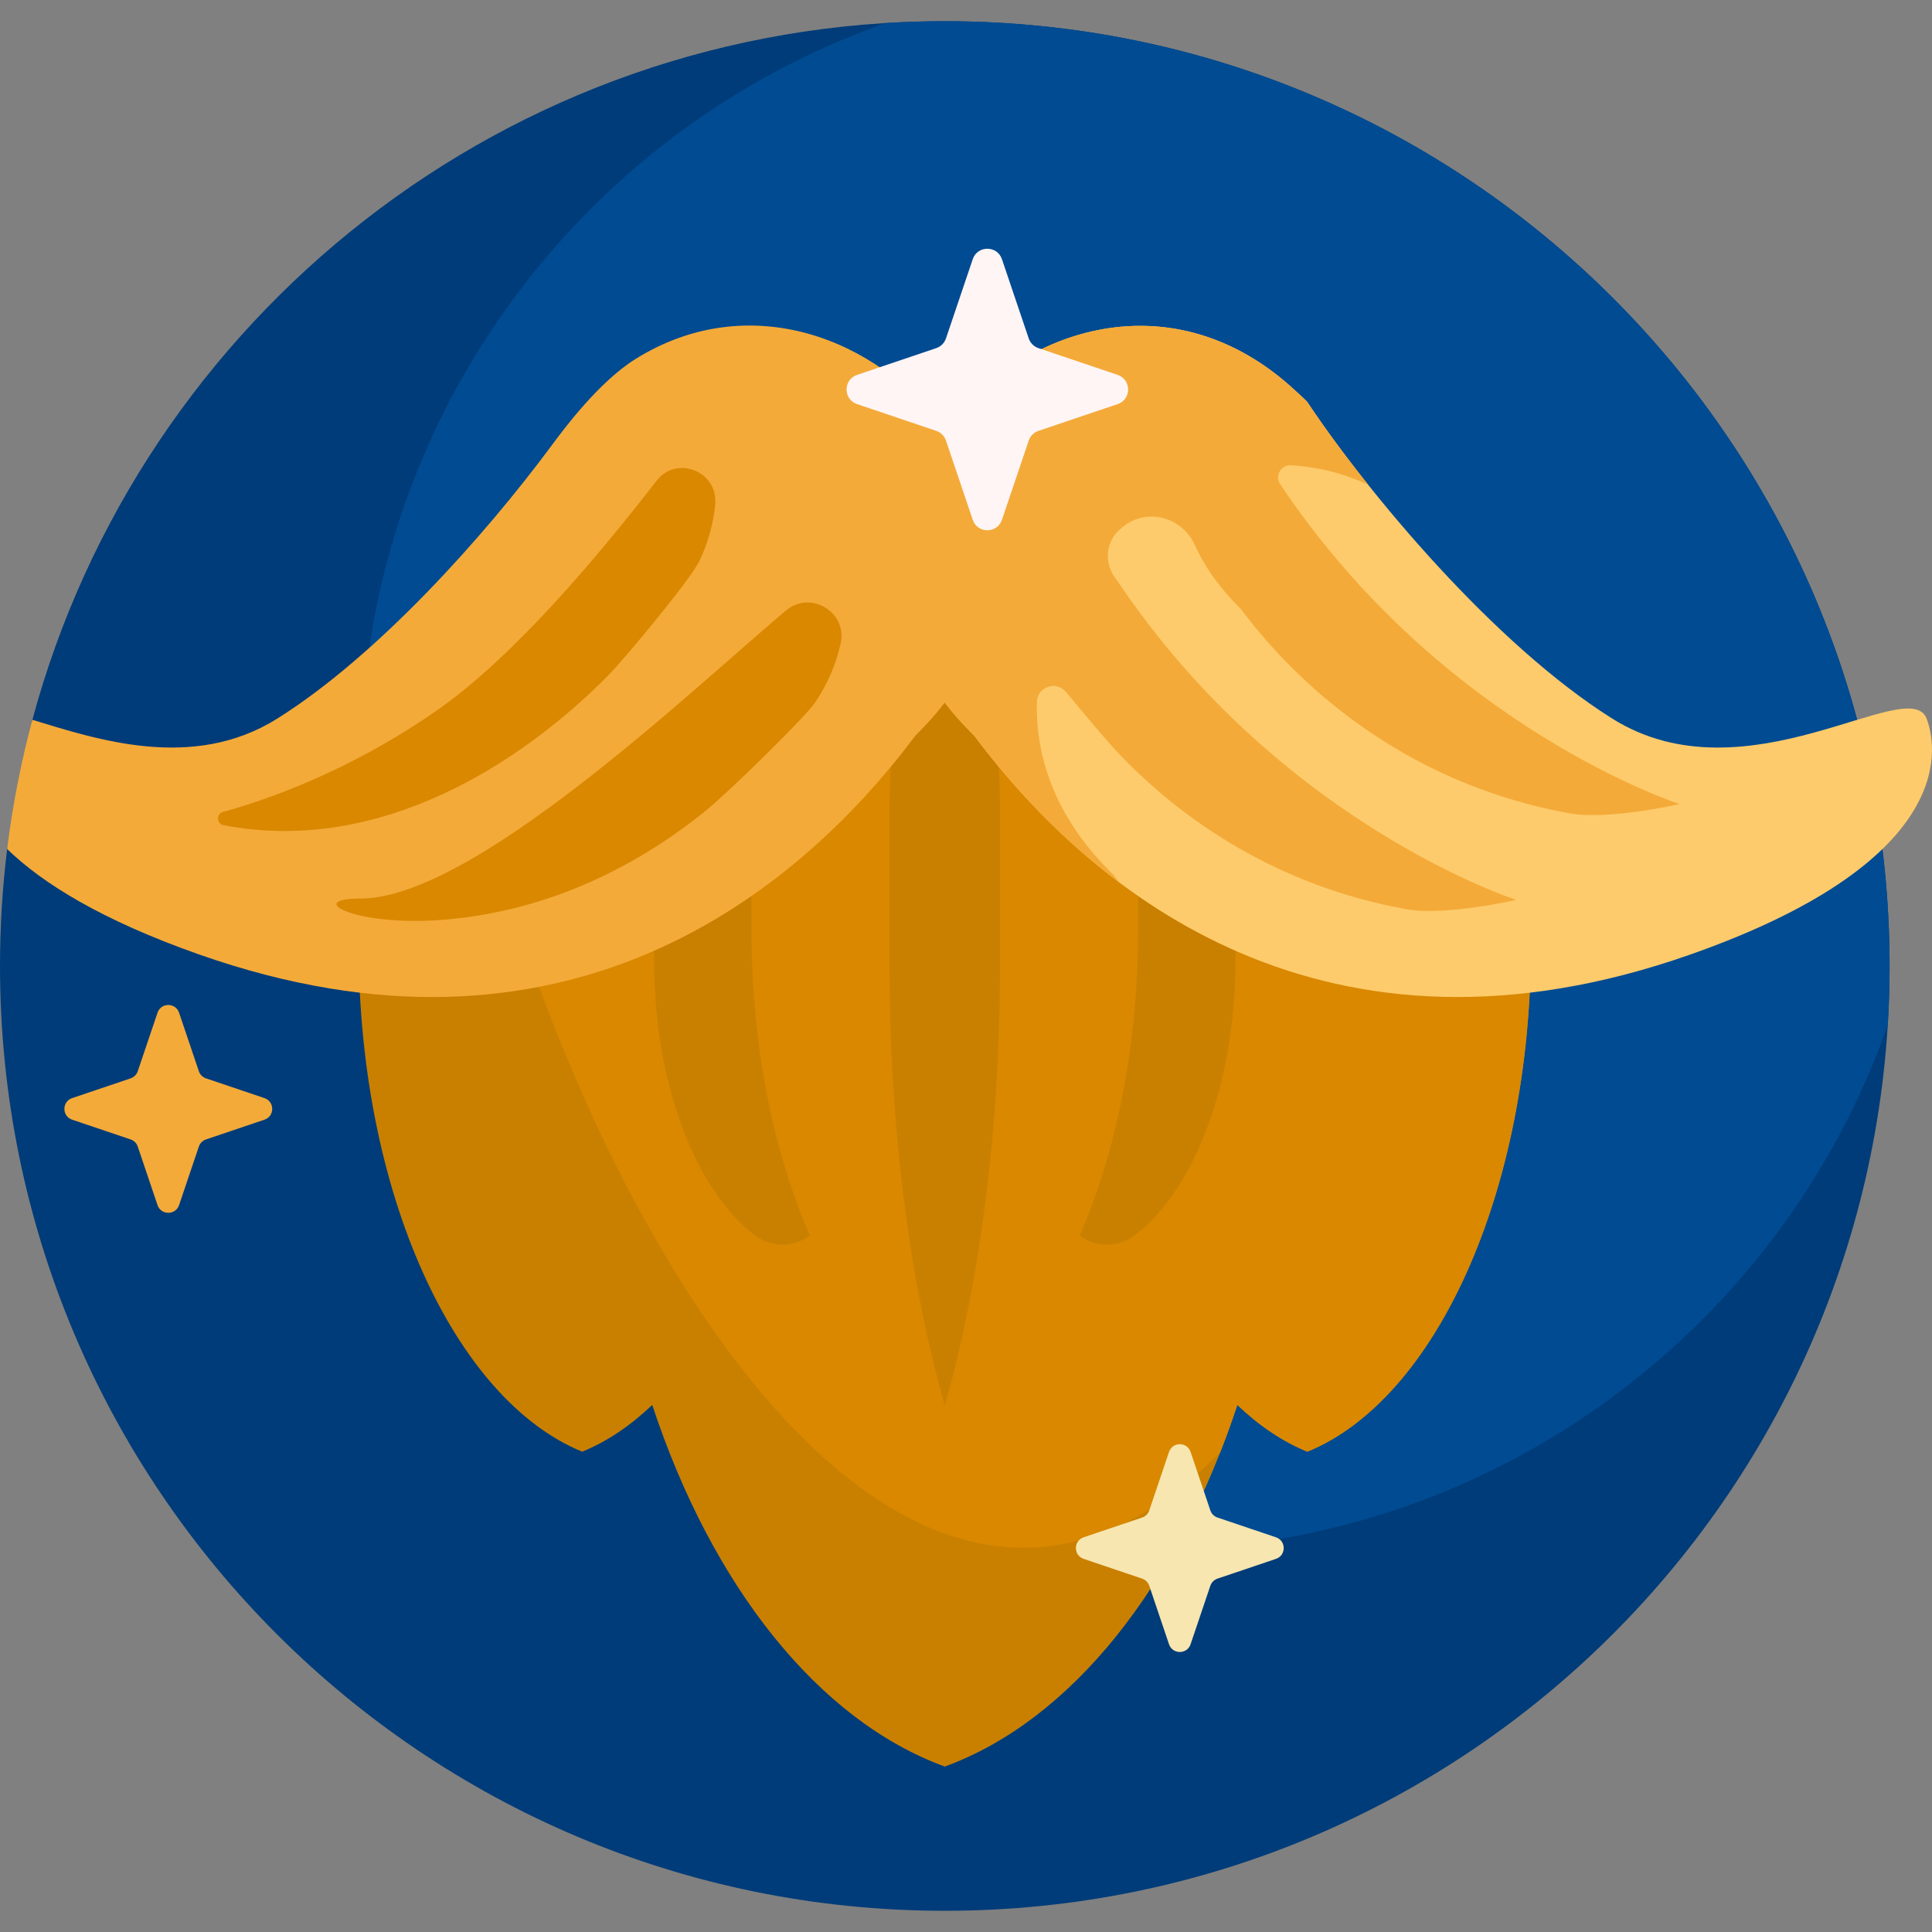 <svg id="Capa_1" enable-background="new 0 0 501 501" height="512" viewBox="0 0 501 501" width="512" xmlns="http://www.w3.org/2000/svg"><rect x="0" y="0" width="501" height="501" fill="#808080" stroke="none"/><g><path d="m490 250.5c0 135.31-109.69 245-245 245s-245-109.69-245-245c0-10.268.632-20.388 1.858-30.323.193-1.565 6.204-2.326 6.427-3.882 1.072-7.491 2.482-14.872 4.215-22.128.516-2.16-4.742-5.109-4.169-7.247 27.999-104.486 123.35-181.42 236.669-181.42 135.31 0 245 109.69 245 245z" fill="#003c79"/><path d="m490 250.5c0 5.145-.159 10.253-.471 15.319-27.873 79.317-103.435 136.181-192.279 136.181-112.528 0-203.75-91.222-203.75-203.75 0-88.844 56.864-164.406 136.181-192.279 5.066-.312 10.174-.471 15.319-.471 135.31 0 245 109.69 245 245z" fill="#004b92"/><path d="m397 215.995v28.99c0 64.197-24.789 117.909-57.979 131.462-6.405-2.615-12.497-6.727-18.159-12.121-15.464 46.885-42.988 81.765-75.862 93.771-32.874-12.006-60.397-46.886-75.862-93.771-5.662 5.394-11.754 9.505-18.159 12.121-33.19-13.553-57.979-67.265-57.979-131.462v-28.99c0-30.723 13.754-55.629 30.72-55.629h54.518c3.755 0 7.353 1.22 10.68 3.454 4.45-2.244 9.182-3.454 14.089-3.454h83.987c4.906 0 9.638 1.209 14.089 3.454 3.326-2.233 6.924-3.454 10.68-3.454h54.518c16.965 0 30.719 24.906 30.719 55.629z" fill="#c98001"/><path d="m397 215.995v28.99c0 64.197-24.789 117.909-57.979 131.462-6.405-2.615-12.497-6.727-18.159-12.121-1.386 4.202-2.869 8.307-4.443 12.308-94.419 94.866-188.37-106.276-200.008-214.684 2.343-1.035 4.79-1.584 7.309-1.584h54.518c3.755 0 7.353 1.22 10.68 3.454 4.45-2.244 9.182-3.454 14.089-3.454h83.987c4.906 0 9.638 1.209 14.089 3.454 3.326-2.233 6.924-3.454 10.68-3.454h54.518c16.965 0 30.719 24.906 30.719 55.629z" fill="#d98800"/><path d="m303.146 426.38-5.123-15.164c-.295-.872-.98-1.557-1.852-1.852l-15.164-5.123c-2.677-.904-2.677-4.69 0-5.594l15.164-5.123c.872-.295 1.557-.98 1.852-1.852l5.123-15.164c.904-2.677 4.69-2.677 5.594 0l5.123 15.164c.295.872.98 1.557 1.852 1.852l15.164 5.123c2.677.904 2.677 4.69 0 5.594l-15.164 5.123c-.872.295-1.557.98-1.852 1.852l-5.123 15.164c-.904 2.676-4.689 2.676-5.594 0z" fill="#f7e6b0"/><path d="m245 143.193c8.542 13.095 14.32 38.191 14.32 66.999v39.944c0 43.138-5.348 82.84-14.32 114.364-8.972-31.524-14.32-71.226-14.32-114.364v-39.944c0-28.808 5.778-53.903 14.32-66.999zm-50.132 70.391c0-4.505.311-8.878.896-13.053h-8.515c-9.734 0-17.625 14.289-17.625 31.915v16.632c0 31.924 10.685 59.329 25.932 71.128 4.215 3.262 10.128 3.44 14.375.22l.068-.052c-9.478-21.804-15.132-49.314-15.132-79.216v-27.574zm107.883-13.053h-8.515c.585 4.175.896 8.549.896 13.053v27.574c0 29.902-5.654 57.412-15.132 79.216l.068.052c4.247 3.22 10.16 3.042 14.375-.22 15.247-11.799 25.932-39.204 25.932-71.128v-16.632c.001-17.626-7.89-31.915-17.624-31.915z" fill="#c98001"/><path d="m339.1 104.39c15.516 23.298 48.446 62.799 79.015 81.967 34.651 21.729 76.902-11.883 81.486 0 2.369 6.142 9.583 36.192-61.115 61.115-94.388 33.273-154.717-15.138-185.815-56.653-1-1-1.978-2.012-2.936-3.037-52.875-56.593 29.735-139.203 86.328-86.328 1.465 1.368 2.652 2.358 3.037 2.936z" fill="#fdcb6b"/><path d="m435.539 208.5s-18.375 4.25-28.539 2.412c-39.893-7.214-68.225-30.295-85.232-52.999-.795-.795-1.574-1.601-2.336-2.417-4.258-4.557-7.412-9.327-9.594-14.175-3.368-7.481-12.932-9.823-19.053-4.361-.199.178-.397.357-.595.537-3.697 3.377-3.847 9.034-.627 12.868.031.038.056.069.073.094 42.288 63.23 103.538 82.897 103.538 82.897s-18.375 4.25-28.539 2.412c-32.656-5.905-57.566-22.444-74.858-40.704-2.351-2.483-8.486-9.69-13.306-15.597-2.494-3.056-7.478-1.394-7.584 2.55-.373 13.997 4.586 28.633 16.934 41.849.958 1.025 1.937 2.038 2.937 3.037.472.63.95 1.261 1.436 1.894-15.416-11.561-27.875-25.102-37.521-37.98-1-1-1.979-2.012-2.937-3.037-1.72-1.841-3.297-3.71-4.735-5.6-1.438 1.891-3.015 3.76-4.734 5.6-.958 1.025-1.937 2.038-2.937 3.037-31.098 41.515-91.427 89.927-185.815 56.653-25.205-8.885-40.506-18.422-49.656-27.295 1.411-11.434 3.611-22.623 6.542-33.513 16.543 5.018 41.538 13.456 63.486-.307 26.04-16.329 53.794-47.412 71.037-70.665 2.999-4.044 12.203-16.567 21.892-22.604 29.344-18.284 62.695-5.499 80.19 18.456 19.694-26.88 59.437-39.635 91.058-10.091 1.465 1.369 2.653 2.358 3.038 2.937 4.117 6.182 9.46 13.505 15.66 21.286-6.62-3.045-13.362-4.642-20.01-5.007-2.61-.144-4.252 2.768-2.762 4.915l.013.019c42.286 63.232 103.536 82.899 103.536 82.899z" fill="#f4aa39"/><path d="m217.993 166.853c-1.153 5.256-3.328 10.456-6.681 15.407-2.438 3.6-22.235 23.083-28.499 28.129-17.255 13.9-39.787 25.674-67.192 28.069-23.371 2.042-37.066-5.458-22.121-5.458 29.172 0 85.207-53.497 110.277-74.662 6.377-5.384 16.005.363 14.216 8.515zm-60.436 8.457c4.935-4.994 21.642-25.288 23.803-29.827 2.301-4.833 3.624-9.754 4.103-14.628.841-8.566-9.946-12.969-15.22-6.167-14.426 18.605-36.602 45.378-56.994 59.563-23.015 16.009-44.661 23.341-55.416 26.288-1.805.495-1.688 3.089.15 3.445 40.963 7.915 77.918-16.761 99.574-38.674z" fill="#d98800"/><path d="m40.846 312.492-5.123-15.164c-.295-.872-.98-1.557-1.852-1.852l-15.164-5.123c-2.677-.904-2.677-4.69 0-5.594l15.164-5.123c.872-.295 1.557-.98 1.852-1.852l5.123-15.164c.904-2.677 4.69-2.677 5.594 0l5.123 15.164c.295.872.98 1.557 1.852 1.852l15.164 5.123c2.677.904 2.677 4.69 0 5.594l-15.164 5.123c-.872.295-1.557.98-1.852 1.852l-5.123 15.164c-.904 2.676-4.69 2.676-5.594 0z" fill="#f4aa39"/><path d="m252.245 134.787-6.941-20.544c-.399-1.182-1.327-2.11-2.509-2.509l-20.544-6.941c-3.626-1.225-3.626-6.354 0-7.579l20.544-6.941c1.182-.399 2.11-1.327 2.509-2.509l6.941-20.544c1.225-3.626 6.354-3.626 7.579 0l6.941 20.544c.399 1.182 1.327 2.11 2.509 2.509l20.544 6.941c3.626 1.225 3.626 6.354 0 7.579l-20.544 6.941c-1.182.399-2.11 1.327-2.509 2.509l-6.941 20.544c-1.225 3.626-6.353 3.626-7.579 0z" fill="#fff5f5"/></g></svg>